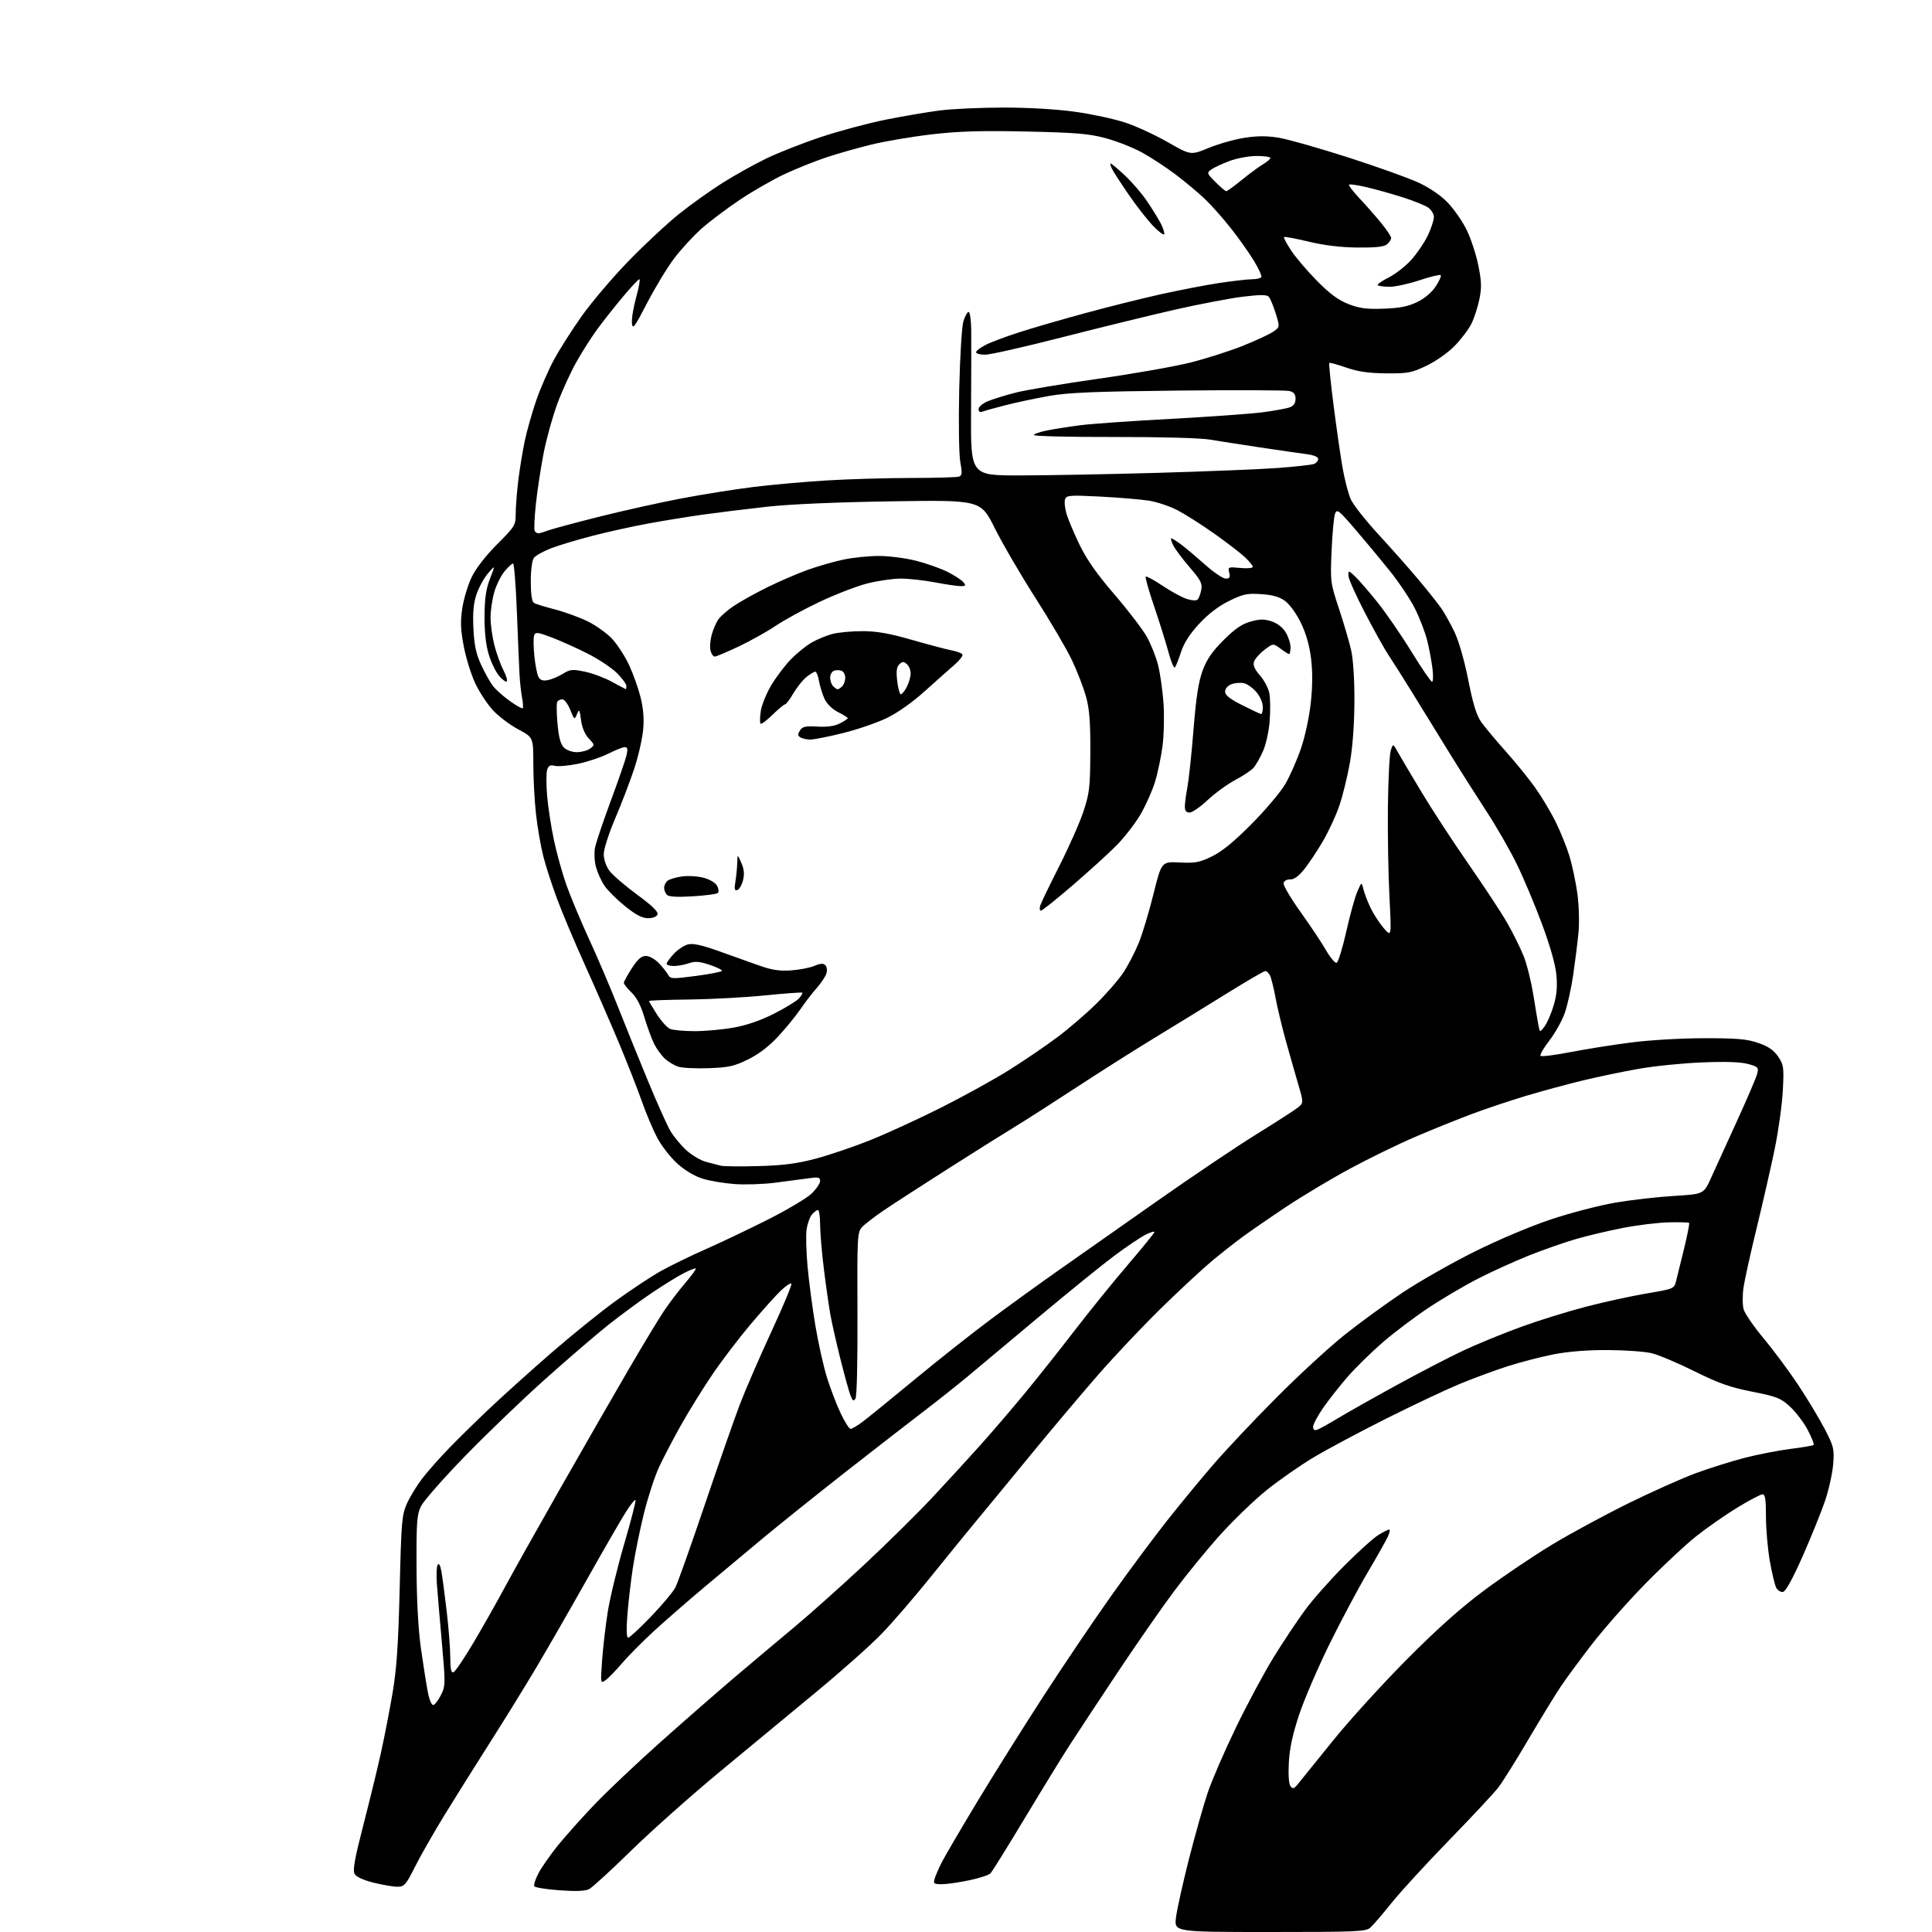 <?xml version="1.0" encoding="UTF-8" standalone="no"?>
<svg 
  version="1.1" 
  xmlns="http://www.w3.org/2000/svg" 
  xmlns:xlink="http://www.w3.org/1999/xlink" 
  xmlns:svg="http://www.w3.org/2000/svg"
  xmlns:rdf="http://www.w3.org/1999/02/22-rdf-syntax-ns#"
  xmlns:cc="http://creativecommons.org/ns#"
  xmlns:dc="http://purl.org/dc/elements/1.1/"
  viewBox="0 0 768 768"
  width="768"
  height="768"
>
<style>svg {background-color: white; }</style>"
<path stroke="none" fill="black" fill-rule="evenodd" d="M504.77,768.00C466.77,768.00 466.77,768.00 467.47,762.25C467.86,759.09 470.18,748.63 472.63,739.00C475.08,729.38 478.45,717.45 480.12,712.50C481.80,707.55 486.87,695.85 491.41,686.50C495.94,677.15 502.70,664.58 506.43,658.56C510.15,652.54 515.70,644.22 518.75,640.06C521.80,635.90 528.85,627.94 534.40,622.37C539.96,616.80 546.08,611.29 548.00,610.13C549.92,608.96 551.83,608.01 552.23,608.00C552.63,608.00 552.41,609.24 551.73,610.75C551.06,612.26 547.45,618.67 543.70,625.00C539.96,631.33 533.13,644.15 528.52,653.50C523.92,662.85 518.49,675.45 516.47,681.50C513.89,689.22 512.66,694.88 512.34,700.50C512.06,705.36 512.31,709.09 512.96,710.00C513.89,711.28 514.33,711.14 516.09,709.00C517.22,707.62 523.39,699.98 529.82,692.01C536.24,684.03 549.38,669.58 559.00,659.89C571.28,647.52 580.53,639.26 590.00,632.20C597.42,626.67 609.58,618.48 617.00,614.00C624.42,609.52 638.15,602.10 647.50,597.50C656.85,592.91 668.84,587.55 674.14,585.60C679.44,583.65 688.10,580.93 693.39,579.55C698.68,578.18 706.93,576.57 711.72,575.97C716.52,575.38 720.67,574.66 720.95,574.38C721.23,574.11 720.18,571.45 718.62,568.47C717.06,565.49 713.91,561.33 711.62,559.22C707.84,555.74 706.44,555.18 696.48,553.21C687.62,551.45 683.18,549.88 673.50,545.06C666.90,541.78 659.25,538.56 656.50,537.91C653.75,537.25 645.88,536.70 639.00,536.67C630.95,536.64 623.31,537.25 617.54,538.38C612.61,539.35 604.40,541.48 599.30,543.11C594.20,544.75 585.64,547.91 580.27,550.13C574.89,552.36 561.95,558.46 551.50,563.69C541.05,568.92 527.99,575.88 522.48,579.15C516.97,582.43 508.42,588.38 503.48,592.37C498.54,596.36 490.27,604.33 485.10,610.07C479.93,615.80 471.67,625.90 466.74,632.50C461.81,639.10 451.64,653.73 444.14,665.00C436.64,676.27 428.06,689.28 425.08,693.90C422.10,698.52 414.09,711.57 407.28,722.90C400.47,734.23 394.36,744.05 393.70,744.71C393.04,745.38 389.21,746.62 385.18,747.46C381.16,748.31 376.29,749.00 374.37,749.00C371.20,749.00 370.93,748.79 371.56,746.75C371.94,745.51 373.16,742.70 374.26,740.50C375.36,738.30 381.60,727.62 388.13,716.78C394.66,705.93 406.67,686.78 414.82,674.21C422.96,661.65 435.21,643.53 442.03,633.94C448.84,624.35 458.69,611.10 463.91,604.50C469.13,597.90 477.47,587.78 482.45,582.02C487.43,576.26 498.70,564.31 507.50,555.47C516.30,546.63 528.45,535.45 534.50,530.63C540.55,525.81 550.90,518.26 557.50,513.86C564.10,509.45 576.93,502.14 586.01,497.62C595.57,492.85 608.44,487.42 616.59,484.71C624.33,482.13 635.82,479.14 642.12,478.07C648.42,476.99 658.90,475.79 665.42,475.40C677.27,474.69 677.27,474.69 680.23,468.10C681.86,464.47 686.50,454.30 690.53,445.50C694.56,436.70 698.16,428.29 698.52,426.81C699.14,424.32 698.88,424.04 694.84,422.94C691.93,422.15 685.89,421.94 676.50,422.33C668.80,422.64 657.48,423.79 651.35,424.88C645.21,425.96 635.31,428.03 629.35,429.46C623.38,430.90 613.25,433.64 606.84,435.55C600.43,437.47 590.53,440.78 584.84,442.92C579.15,445.06 569.10,449.12 562.50,451.95C555.90,454.78 544.36,460.41 536.85,464.45C529.34,468.49 517.83,475.37 511.27,479.74C504.72,484.10 496.86,489.52 493.80,491.78C490.75,494.03 485.38,498.26 481.87,501.17C478.37,504.07 469.48,512.31 462.12,519.48C454.77,526.64 443.26,538.80 436.54,546.50C429.83,554.20 418.07,568.15 410.40,577.50C402.74,586.85 393.10,598.55 388.98,603.51C384.87,608.46 376.25,619.04 369.84,627.01C363.43,634.98 354.66,645.14 350.34,649.58C346.03,654.03 334.62,664.18 325.00,672.14C315.38,680.11 298.05,694.44 286.50,703.99C274.95,713.54 258.98,727.74 251.00,735.55C243.03,743.36 235.47,750.28 234.21,750.93C232.61,751.75 229.04,751.90 222.43,751.42C217.21,751.04 212.70,750.32 212.39,749.82C212.09,749.33 212.82,747.03 214.02,744.71C215.22,742.40 218.67,737.44 221.68,733.70C224.70,729.97 231.29,722.59 236.33,717.31C241.37,712.04 253.15,700.89 262.50,692.55C271.85,684.21 285.35,672.42 292.50,666.35C299.65,660.29 310.23,651.40 316.00,646.60C321.77,641.80 334.00,630.88 343.16,622.35C352.33,613.81 364.73,601.58 370.72,595.17C376.72,588.75 385.44,579.23 390.12,574.00C394.79,568.77 402.69,559.55 407.66,553.50C412.64,547.45 421.49,536.30 427.32,528.72C433.16,521.13 442.56,509.52 448.22,502.91C453.87,496.29 458.66,490.42 458.86,489.86C459.06,489.31 457.48,489.74 455.36,490.82C453.24,491.91 447.66,495.67 442.97,499.17C438.27,502.67 425.02,513.41 413.52,523.02C402.02,532.63 389.26,543.31 385.17,546.74C381.08,550.17 372.58,556.92 366.26,561.74C359.95,566.56 345.95,577.43 335.14,585.90C324.34,594.38 310.10,605.79 303.50,611.27C296.90,616.75 286.34,625.57 280.04,630.87C273.73,636.17 264.83,643.92 260.26,648.09C255.69,652.27 249.87,658.12 247.33,661.09C244.80,664.07 241.81,667.14 240.70,667.92C238.70,669.32 238.68,669.23 239.34,660.06C239.70,654.95 240.72,646.24 241.60,640.69C242.48,635.14 245.43,622.98 248.15,613.68C250.87,604.38 252.88,596.54 252.61,596.27C252.34,596.00 250.59,598.19 248.73,601.14C246.86,604.09 240.02,615.95 233.51,627.50C227.01,639.05 218.09,654.58 213.70,662.00C209.31,669.42 200.98,682.92 195.20,692.00C189.42,701.08 181.15,714.27 176.82,721.31C172.50,728.36 167.16,737.70 164.97,742.06C161.30,749.36 160.73,750.00 157.94,750.00C156.28,750.00 151.99,749.27 148.42,748.37C144.28,747.33 141.57,746.06 140.93,744.86C140.17,743.46 141.04,738.63 144.37,725.74C146.82,716.26 149.98,703.33 151.38,697.00C152.78,690.67 154.89,679.88 156.05,673.00C157.68,663.37 158.33,653.83 158.88,631.50C159.54,604.45 159.74,602.17 161.83,597.55C163.06,594.82 165.83,590.32 167.98,587.55C170.13,584.77 174.95,579.34 178.70,575.48C182.44,571.62 189.79,564.42 195.03,559.48C200.27,554.54 211.07,544.83 219.03,537.90C226.99,530.97 238.46,521.70 244.52,517.30C250.59,512.89 258.69,507.52 262.52,505.36C266.36,503.20 274.45,499.25 280.50,496.59C286.55,493.92 297.69,488.61 305.26,484.80C312.82,480.98 320.58,476.37 322.51,474.56C324.43,472.75 326.00,470.47 326.00,469.50C326.00,467.96 325.38,467.82 321.25,468.41C318.64,468.78 312.68,469.57 308.00,470.16C303.32,470.75 296.12,470.99 292.00,470.68C287.88,470.38 282.18,469.43 279.35,468.56C276.15,467.58 272.33,465.30 269.27,462.55C266.56,460.12 262.96,455.51 261.27,452.31C259.58,449.12 256.80,442.52 255.09,437.65C253.38,432.79 249.28,422.33 245.97,414.42C242.65,406.51 236.64,392.71 232.59,383.76C228.55,374.82 223.57,363.02 221.53,357.54C219.48,352.07 216.98,344.35 215.97,340.39C214.96,336.43 213.65,328.89 213.07,323.64C212.48,318.38 212.00,309.36 212.00,303.60C212.00,293.12 212.00,293.12 206.00,289.92C202.70,288.16 198.16,284.73 195.91,282.29C193.67,279.85 190.50,275.03 188.89,271.57C187.27,268.11 185.22,261.51 184.35,256.89C183.07,250.20 182.96,247.12 183.79,241.68C184.36,237.93 186.07,232.34 187.58,229.25C189.23,225.88 193.23,220.73 197.66,216.31C204.72,209.24 205.00,208.79 205.00,204.21C205.00,201.59 205.46,195.63 206.03,190.97C206.59,186.31 207.78,179.12 208.66,175.00C209.55,170.88 211.60,163.68 213.22,159.00C214.84,154.32 217.99,147.12 220.21,143.00C222.43,138.88 227.44,131.01 231.34,125.52C235.24,120.03 243.61,110.19 249.94,103.67C256.28,97.15 265.35,88.71 270.11,84.91C274.86,81.12 282.61,75.60 287.31,72.65C292.02,69.69 299.70,65.40 304.38,63.12C309.06,60.83 318.88,56.96 326.20,54.52C333.51,52.08 345.12,48.96 352.00,47.59C358.88,46.21 368.55,44.56 373.50,43.92C378.45,43.29 389.93,42.76 399.00,42.76C409.09,42.76 420.16,43.42 427.49,44.45C434.08,45.38 442.99,47.30 447.29,48.72C451.58,50.13 459.20,53.65 464.22,56.52C473.34,61.74 473.34,61.74 480.42,58.82C484.32,57.22 490.72,55.40 494.65,54.79C499.85,53.98 503.60,53.97 508.38,54.76C511.99,55.36 524.30,58.85 535.72,62.52C547.15,66.19 559.74,70.69 563.70,72.51C568.20,74.58 572.60,77.57 575.42,80.47C577.90,83.02 581.30,87.90 582.98,91.31C584.66,94.71 586.75,101.04 587.63,105.36C588.93,111.73 589.02,114.27 588.11,118.81C587.49,121.88 586.08,126.26 584.98,128.55C583.87,130.84 580.83,134.87 578.23,137.52C575.54,140.25 570.69,143.66 567.00,145.41C561.08,148.22 559.65,148.49 551.00,148.41C543.98,148.34 539.84,147.74 535.13,146.11C531.63,144.89 528.60,144.07 528.40,144.27C528.19,144.47 528.94,151.81 530.05,160.57C531.16,169.33 532.76,180.55 533.61,185.50C534.45,190.45 535.96,196.30 536.96,198.50C537.96,200.70 542.94,207.00 548.01,212.50C553.08,218.00 560.25,226.10 563.94,230.50C567.62,234.90 571.68,240.00 572.94,241.83C574.21,243.66 576.55,247.84 578.13,251.11C579.86,254.68 582.07,262.36 583.65,270.28C585.60,280.07 586.96,284.45 588.89,287.14C590.33,289.15 594.66,294.32 598.52,298.64C602.38,302.96 607.63,309.43 610.18,313.00C612.73,316.57 616.38,322.65 618.30,326.50C620.22,330.35 622.71,336.50 623.84,340.16C624.96,343.83 626.39,350.57 627.02,355.14C627.65,359.73 627.86,366.60 627.50,370.48C627.13,374.34 626.19,381.91 625.41,387.30C624.63,392.69 623.10,399.60 622.03,402.66C620.95,405.72 618.19,410.66 615.90,413.63C613.60,416.61 612.02,419.35 612.39,419.72C612.76,420.10 618.11,419.42 624.28,418.23C630.45,417.03 641.35,415.30 648.50,414.39C655.84,413.44 668.47,412.71 677.50,412.71C690.65,412.70 694.47,413.04 698.98,414.60C702.97,415.99 705.10,417.45 706.83,420.00C709.05,423.27 709.18,424.17 708.70,433.50C708.41,439.00 706.98,449.35 705.52,456.50C704.05,463.65 700.82,477.82 698.34,488.00C695.85,498.18 693.48,508.96 693.05,511.96C692.63,514.96 692.66,518.79 693.12,520.46C693.58,522.13 697.15,527.33 701.05,532.00C704.95,536.67 711.14,545.00 714.79,550.50C718.44,556.00 723.18,563.88 725.33,568.00C728.96,575.01 729.19,575.93 728.72,582.00C728.44,585.58 727.00,592.10 725.52,596.50C724.03,600.90 720.04,610.80 716.64,618.49C712.69,627.44 709.86,632.60 708.80,632.80C707.88,632.98 706.67,632.24 706.09,631.17C705.52,630.10 704.36,625.29 703.52,620.48C702.69,615.67 702.00,607.75 702.00,602.87C702.00,596.08 701.68,594.00 700.65,594.00C699.90,594.00 695.42,596.36 690.68,599.25C685.94,602.14 678.55,607.28 674.26,610.69C669.97,614.09 660.83,622.64 653.93,629.69C647.04,636.73 637.58,647.45 632.90,653.50C628.22,659.55 622.59,667.20 620.38,670.50C618.17,673.80 612.39,683.25 607.53,691.50C602.68,699.75 597.33,708.30 595.65,710.50C593.96,712.70 585.14,722.16 576.04,731.51C566.95,740.87 556.62,752.12 553.11,756.51C549.59,760.91 545.83,765.29 544.75,766.25C542.95,767.85 539.55,768.00 504.77,768.00zM172.33,677.75C172.97,677.55 174.33,675.72 175.34,673.69C177.09,670.15 177.10,669.20 175.63,652.74C174.78,643.26 173.89,632.75 173.65,629.39C173.41,626.02 173.56,622.72 173.98,622.04C174.45,621.27 175.00,622.16 175.42,624.42C175.79,626.41 176.75,633.55 177.54,640.27C178.33,647.00 178.99,655.35 178.99,658.83C179.00,663.45 179.34,665.05 180.25,664.75C180.94,664.53 184.54,659.20 188.26,652.92C191.98,646.64 197.56,636.77 200.66,631.00C203.76,625.23 213.73,607.45 222.81,591.50C231.89,575.55 244.04,554.40 249.81,544.50C255.58,534.60 262.00,524.00 264.06,520.94C266.13,517.88 269.88,512.96 272.40,510.01C274.92,507.06 276.80,504.47 276.59,504.25C276.37,504.04 274.24,504.86 271.85,506.08C269.46,507.29 263.68,510.87 259.00,514.02C254.32,517.17 246.45,522.98 241.50,526.92C236.55,530.87 225.21,540.63 216.30,548.61C207.38,556.60 193.16,570.27 184.70,578.99C176.23,587.71 168.45,596.57 167.40,598.67C165.71,602.08 165.51,604.76 165.58,623.00C165.64,636.45 166.25,647.63 167.36,655.50C168.29,662.10 169.53,669.89 170.11,672.81C170.75,676.02 171.62,677.97 172.33,677.75zM249.71,651.00C250.27,651.00 254.35,647.22 258.78,642.61C263.21,637.99 267.57,632.80 268.46,631.07C269.36,629.34 274.61,614.55 280.14,598.21C285.67,581.87 292.00,563.77 294.21,558.00C296.43,552.23 302.05,539.26 306.72,529.18C311.38,519.11 314.92,510.59 314.59,510.25C314.25,509.91 312.35,511.18 310.36,513.07C308.38,514.96 302.96,521.00 298.32,526.50C293.67,532.00 286.82,541.00 283.10,546.50C279.37,552.00 273.80,561.00 270.71,566.50C267.63,572.00 263.70,579.50 261.99,583.18C260.28,586.85 257.56,595.17 255.95,601.68C254.34,608.18 252.35,618.00 251.53,623.50C250.71,629.00 249.74,637.44 249.37,642.25C248.94,647.91 249.06,651.00 249.71,651.00zM523.75,568.28C524.71,567.92 528.20,565.99 531.50,563.98C534.80,561.97 545.15,556.12 554.50,550.99C563.85,545.85 576.09,539.50 581.69,536.87C587.30,534.24 597.65,530.00 604.69,527.44C611.74,524.88 623.39,521.26 630.59,519.40C637.79,517.53 648.58,515.18 654.58,514.17C665.19,512.38 665.49,512.26 666.22,509.42C666.63,507.81 668.07,502.00 669.41,496.51C670.75,491.01 671.67,486.34 671.45,486.12C671.24,485.90 667.60,485.81 663.36,485.90C659.13,486.00 651.00,486.98 645.30,488.09C639.59,489.19 631.17,491.18 626.58,492.51C621.98,493.84 613.56,496.78 607.86,499.05C602.16,501.32 593.00,505.48 587.50,508.30C582.00,511.12 573.00,516.43 567.50,520.11C562.00,523.79 553.90,529.92 549.50,533.74C545.10,537.56 538.98,543.57 535.89,547.09C532.80,550.62 528.42,556.16 526.14,559.42C523.86,562.67 522.00,566.14 522.00,567.13C522.00,568.43 522.49,568.75 523.75,568.28zM338.12,568.00C338.68,568.00 340.79,566.76 342.81,565.25C344.84,563.74 354.14,556.18 363.50,548.44C372.85,540.71 386.57,529.87 394.00,524.34C401.43,518.81 413.57,510.03 421.00,504.82C428.43,499.61 445.96,487.30 459.96,477.45C473.97,467.61 491.74,455.65 499.46,450.88C507.18,446.10 514.57,441.35 515.87,440.31C518.23,438.42 518.23,438.42 516.05,430.96C514.84,426.86 512.61,419.00 511.08,413.50C509.56,408.00 507.73,400.35 507.02,396.50C506.31,392.65 505.33,388.71 504.83,387.75C504.34,386.79 503.50,386.00 502.98,386.00C502.46,386.00 495.62,389.99 487.77,394.86C479.92,399.74 466.98,407.69 459.00,412.54C451.02,417.39 436.85,426.37 427.50,432.50C418.15,438.62 407.12,445.68 403.00,448.18C398.88,450.68 387.18,458.03 377.00,464.51C366.82,470.99 355.35,478.42 351.50,481.02C347.65,483.62 343.65,486.70 342.60,487.87C340.81,489.87 340.71,491.85 340.85,522.24C340.94,541.13 340.62,555.11 340.06,555.97C339.30,557.14 338.91,556.88 338.05,554.64C337.47,553.10 335.67,546.59 334.06,540.17C332.45,533.75 330.66,525.80 330.07,522.50C329.49,519.20 328.33,511.10 327.51,504.50C326.69,497.90 326.01,489.91 326.01,486.75C326.00,483.59 325.62,481.00 325.15,481.00C324.69,481.00 323.63,481.79 322.79,482.75C321.95,483.71 320.99,486.35 320.64,488.60C320.30,490.86 320.48,497.61 321.03,503.60C321.58,509.60 322.98,520.12 324.13,527.00C325.28,533.88 327.35,543.10 328.71,547.50C330.08,551.90 332.52,558.31 334.15,561.75C335.77,565.19 337.56,568.00 338.12,568.00zM301.50,463.54C311.41,463.26 316.81,462.56 324.21,460.60C329.55,459.18 339.23,455.91 345.71,453.32C352.20,450.73 364.93,444.89 374.00,440.34C383.07,435.78 395.37,428.99 401.31,425.25C407.26,421.50 415.81,415.68 420.31,412.31C424.82,408.94 431.79,402.94 435.81,398.98C439.83,395.02 444.66,389.47 446.53,386.64C448.41,383.81 451.14,378.57 452.60,375.00C454.07,371.43 456.72,362.65 458.50,355.50C461.73,342.50 461.73,342.50 468.89,342.85C475.11,343.16 476.81,342.84 481.78,340.43C485.75,338.50 490.55,334.58 497.50,327.57C503.00,322.03 509.01,314.92 510.87,311.76C512.72,308.60 515.52,302.28 517.10,297.70C518.75,292.91 520.43,285.16 521.05,279.44C521.78,272.70 521.81,266.97 521.15,261.64C520.49,256.39 519.13,251.67 517.04,247.43C515.25,243.79 512.56,240.11 510.75,238.82C508.50,237.22 505.75,236.45 501.26,236.17C495.72,235.81 494.13,236.16 488.55,238.90C484.38,240.95 480.29,244.08 476.69,247.97C472.93,252.02 470.65,255.59 469.47,259.20C468.53,262.12 467.43,264.86 467.04,265.29C466.64,265.73 465.50,263.03 464.50,259.29C463.50,255.56 460.94,247.38 458.81,241.12C456.68,234.86 455.16,229.50 455.45,229.22C455.73,228.94 458.71,230.55 462.06,232.80C465.42,235.05 469.74,237.42 471.67,238.06C473.72,238.73 475.55,238.85 476.07,238.33C476.56,237.84 477.21,236.10 477.52,234.47C477.99,231.95 477.30,230.60 473.00,225.62C470.20,222.39 467.25,218.45 466.43,216.87C465.62,215.29 465.26,214.00 465.63,214.00C466.00,214.00 467.88,215.19 469.79,216.65C471.70,218.11 475.96,221.71 479.26,224.65C482.56,227.59 486.14,230.00 487.23,230.00C488.82,230.00 489.10,229.52 488.63,227.65C488.06,225.37 488.20,225.31 493.02,225.78C495.77,226.04 498.00,225.84 498.00,225.32C498.00,224.81 496.54,223.03 494.75,221.37C492.96,219.71 487.45,215.49 482.50,211.99C477.55,208.49 471.02,204.36 468.00,202.79C464.98,201.23 459.92,199.54 456.77,199.03C453.62,198.53 444.97,197.80 437.55,197.41C425.32,196.78 423.99,196.87 423.39,198.43C423.03,199.38 423.29,202.03 423.98,204.33C424.66,206.62 427.03,212.20 429.23,216.73C432.03,222.49 436.17,228.38 443.02,236.32C448.40,242.57 454.18,250.12 455.86,253.10C457.54,256.08 459.58,261.21 460.39,264.51C461.20,267.80 462.15,274.55 462.51,279.50C462.86,284.45 462.69,292.10 462.13,296.50C461.56,300.90 460.19,307.43 459.08,311.00C457.96,314.57 455.35,320.38 453.28,323.90C451.20,327.42 447.02,332.82 444.00,335.90C440.97,338.98 433.14,346.11 426.60,351.75C420.05,357.39 414.28,362.00 413.78,362.00C413.28,362.00 413.16,361.08 413.52,359.95C413.88,358.82 417.30,351.73 421.12,344.20C424.94,336.66 429.26,326.90 430.71,322.50C433.08,315.30 433.36,312.95 433.42,299.00C433.48,287.10 433.09,281.99 431.73,277.00C430.75,273.43 428.22,266.85 426.09,262.38C423.96,257.92 417.45,246.82 411.62,237.72C405.80,228.62 398.51,216.12 395.44,209.96C389.84,198.75 389.84,198.75 354.67,199.28C332.76,199.62 314.03,200.42 305.00,201.42C297.02,202.30 285.55,203.72 279.50,204.56C273.45,205.41 263.55,207.02 257.50,208.14C251.45,209.25 241.54,211.44 235.48,213.01C229.43,214.57 222.00,216.80 218.98,217.98C215.97,219.15 212.94,220.85 212.25,221.75C211.50,222.73 211.00,226.47 211.00,231.13C211.00,236.25 211.43,239.15 212.25,239.67C212.94,240.10 216.65,241.26 220.50,242.23C224.35,243.21 230.26,245.36 233.64,247.01C237.02,248.67 241.46,251.87 243.50,254.14C245.55,256.40 248.51,261.01 250.08,264.38C251.65,267.74 253.68,273.43 254.59,277.00C255.73,281.46 256.07,285.54 255.67,290.00C255.35,293.57 253.77,300.55 252.14,305.50C250.51,310.45 247.12,319.33 244.59,325.24C242.02,331.27 240.00,337.54 240.00,339.53C240.00,341.64 240.91,344.32 242.25,346.14C243.49,347.82 248.42,352.08 253.22,355.60C259.27,360.05 261.76,362.46 261.36,363.50C261.02,364.40 259.51,365.00 257.59,365.00C255.28,365.00 252.77,363.69 248.47,360.22C245.21,357.60 241.52,353.93 240.27,352.07C239.02,350.22 237.51,346.89 236.92,344.69C236.32,342.49 236.14,339.07 236.50,337.09C236.87,335.12 239.68,326.75 242.74,318.50C245.80,310.25 248.64,302.04 249.05,300.25C249.62,297.75 249.46,297.00 248.36,297.00C247.58,297.00 244.64,298.16 241.84,299.58C239.04,301.00 233.65,302.81 229.86,303.60C226.07,304.39 221.90,304.76 220.58,304.43C218.71,303.96 218.04,304.31 217.50,306.01C217.12,307.20 217.12,311.85 217.49,316.34C217.87,320.83 219.08,328.75 220.19,333.94C221.29,339.14 223.52,347.15 225.14,351.75C226.77,356.35 230.82,366.05 234.16,373.30C237.50,380.56 242.63,392.57 245.56,400.00C248.49,407.43 253.86,420.70 257.50,429.50C261.13,438.30 265.18,447.34 266.50,449.58C267.81,451.83 270.69,455.29 272.89,457.28C275.09,459.27 278.60,461.33 280.69,461.87C282.79,462.41 285.40,463.09 286.50,463.38C287.60,463.67 294.35,463.74 301.50,463.54zM281.75,424.62C276.66,424.80 271.20,424.54 269.62,424.03C268.03,423.52 265.63,422.07 264.27,420.80C262.92,419.54 261.01,416.93 260.05,415.00C259.08,413.07 257.34,408.34 256.18,404.47C254.77,399.75 253.09,396.50 251.04,394.54C249.37,392.94 248.00,391.21 248.00,390.70C248.00,390.19 249.43,387.58 251.17,384.89C253.52,381.27 254.96,380.00 256.75,380.00C258.08,380.00 260.35,381.25 261.83,382.79C263.30,384.32 264.97,386.41 265.54,387.42C266.52,389.17 267.12,389.20 276.79,387.93C282.40,387.19 287.00,386.27 287.00,385.88C287.00,385.48 284.74,384.41 281.97,383.49C278.01,382.17 276.29,382.05 273.83,382.91C272.11,383.51 269.42,384.00 267.85,384.00C266.28,384.00 265.00,383.60 265.00,383.11C265.00,382.61 266.28,380.84 267.85,379.16C269.41,377.49 271.95,375.80 273.48,375.42C275.45,374.92 278.92,375.66 285.38,377.96C290.40,379.75 297.61,382.32 301.41,383.68C306.75,385.59 309.71,386.06 314.41,385.75C317.76,385.52 321.96,384.71 323.74,383.95C326.11,382.94 327.27,382.87 328.09,383.69C328.71,384.31 328.89,385.76 328.50,387.01C328.11,388.23 326.34,390.86 324.57,392.86C322.79,394.86 319.90,398.63 318.14,401.23C316.37,403.83 312.43,408.66 309.37,411.96C305.70,415.93 301.64,419.04 297.40,421.12C291.88,423.84 289.70,424.33 281.75,424.62zM276.00,409.90C280.12,409.92 287.10,409.29 291.50,408.51C296.78,407.58 302.28,405.69 307.67,402.96C312.17,400.69 316.63,397.96 317.58,396.91C318.54,395.85 319.14,394.82 318.91,394.61C318.68,394.41 311.98,394.89 304.00,395.70C296.02,396.50 282.41,397.23 273.75,397.33C265.09,397.42 258.01,397.69 258.00,397.91C258.00,398.14 259.42,400.54 261.16,403.26C262.90,405.97 265.27,408.57 266.41,409.03C267.56,409.49 271.88,409.89 276.00,409.90zM613.98,408.03C614.98,406.70 616.59,403.02 617.55,399.84C618.83,395.62 619.13,392.33 618.69,387.56C618.30,383.41 616.23,376.08 612.95,367.28C610.13,359.70 605.63,349.00 602.95,343.50C600.27,338.00 594.84,328.55 590.88,322.50C586.92,316.45 580.21,305.88 575.98,299.00C571.74,292.12 565.23,281.55 561.50,275.50C557.77,269.45 553.50,262.70 552.01,260.50C550.52,258.30 546.31,250.75 542.65,243.72C538.99,236.69 536.00,229.97 536.00,228.79C536.00,226.68 536.03,226.68 538.61,229.08C540.04,230.41 544.01,234.99 547.43,239.25C550.86,243.51 556.98,252.39 561.04,259.00C565.10,265.60 568.79,271.00 569.25,271.00C569.70,271.00 569.78,268.64 569.43,265.75C569.08,262.86 568.14,257.84 567.33,254.59C566.52,251.33 564.32,245.61 562.43,241.86C560.54,238.12 556.01,231.33 552.34,226.78C548.68,222.22 542.50,214.80 538.61,210.27C532.07,202.68 531.46,202.22 530.69,204.27C530.23,205.50 529.62,212.12 529.32,219.00C528.80,231.26 528.86,231.70 532.28,242.01C534.19,247.78 536.37,255.21 537.11,258.51C537.93,262.15 538.44,270.18 538.40,279.00C538.35,288.10 537.68,297.16 536.58,303.32C535.62,308.72 533.74,316.36 532.40,320.29C531.07,324.21 528.11,330.59 525.84,334.46C523.57,338.33 520.23,343.34 518.42,345.59C516.22,348.33 514.38,349.64 512.85,349.59C511.52,349.54 510.43,350.16 510.24,351.07C510.07,351.94 513.11,357.11 517.02,362.57C520.92,368.03 525.48,374.88 527.16,377.80C528.83,380.71 530.71,382.93 531.33,382.72C531.96,382.51 533.68,376.92 535.17,370.28C536.66,363.65 538.64,356.48 539.58,354.36C541.27,350.50 541.27,350.50 541.98,353.50C542.38,355.15 543.68,358.52 544.87,361.00C546.07,363.48 548.42,367.07 550.10,369.00C553.15,372.50 553.15,372.50 552.33,356.50C551.87,347.70 551.60,331.73 551.71,321.00C551.83,310.27 552.33,300.15 552.82,298.50C553.72,295.50 553.72,295.50 555.61,298.88C556.65,300.75 560.91,307.95 565.08,314.88C569.24,321.82 577.66,334.70 583.78,343.50C589.90,352.30 596.78,362.77 599.08,366.77C601.37,370.77 604.31,376.68 605.61,379.90C606.92,383.12 608.69,390.20 609.55,395.63C610.41,401.06 611.35,406.61 611.63,407.98C612.15,410.45 612.15,410.45 613.98,408.03zM275.38,356.30C269.25,356.67 265.88,356.48 265.13,355.73C264.51,355.11 264.00,353.85 264.00,352.92C264.00,352.00 264.61,350.74 265.35,350.12C266.09,349.51 268.69,348.73 271.11,348.40C273.54,348.07 277.42,348.31 279.74,348.93C282.16,349.58 284.44,350.95 285.08,352.14C285.69,353.28 285.81,354.56 285.34,354.98C284.88,355.40 280.39,356.00 275.38,356.30zM293.10,353.81C291.99,354.17 291.83,353.46 292.34,350.38C292.69,348.25 293.02,344.93 293.07,343.00C293.16,339.50 293.16,339.50 294.69,343.00C295.79,345.52 295.98,347.46 295.36,349.92C294.89,351.81 293.87,353.56 293.10,353.81zM472.89,323.00C471.57,323.00 471.00,322.29 471.00,320.64C471.00,319.34 471.45,315.88 472.01,312.96C472.56,310.03 473.66,299.72 474.44,290.03C475.50,276.96 476.44,270.88 478.10,266.46C479.74,262.06 481.92,258.91 486.41,254.44C490.93,249.93 493.70,248.04 497.16,247.08C500.86,246.06 502.59,246.04 505.49,247.00C507.74,247.74 509.90,249.42 511.07,251.35C512.13,253.08 512.99,255.74 513.00,257.25C513.00,258.76 512.76,260.00 512.46,260.00C512.16,260.00 510.61,259.03 509.01,257.85C506.09,255.69 506.09,255.69 502.61,258.35C500.70,259.80 498.85,261.91 498.49,263.03C498.03,264.47 498.73,266.07 500.87,268.51C502.54,270.41 504.21,273.60 504.59,275.60C504.96,277.61 505.02,282.53 504.72,286.54C504.41,290.67 503.25,295.92 502.05,298.63C500.88,301.27 499.18,304.25 498.26,305.26C497.35,306.27 494.06,308.45 490.95,310.11C487.84,311.77 482.93,315.34 480.03,318.06C477.14,320.78 473.92,323.00 472.89,323.00zM229.31,299.00C231.13,299.00 233.49,298.36 234.56,297.58C236.46,296.19 236.45,296.11 234.04,293.54C232.48,291.88 231.36,289.22 230.96,286.21C230.40,281.92 230.25,281.71 229.34,283.90C228.37,286.24 228.30,286.20 226.68,282.15C225.76,279.87 224.36,278.00 223.57,278.00C222.77,278.00 221.85,278.44 221.52,278.98C221.18,279.51 221.23,283.41 221.61,287.63C222.10,293.08 222.84,295.84 224.15,297.15C225.20,298.20 227.42,299.00 229.31,299.00zM322.10,293.98C320.67,293.98 318.90,293.59 318.16,293.12C317.10,292.45 317.07,291.86 317.99,290.38C318.97,288.82 320.14,288.56 324.97,288.83C328.91,289.06 331.78,288.65 333.89,287.56C335.60,286.67 337.00,285.74 337.00,285.49C337.00,285.24 335.26,284.15 333.14,283.07C330.80,281.88 328.68,279.80 327.76,277.80C326.92,275.98 325.94,272.81 325.57,270.75C325.21,268.69 324.54,267.00 324.09,267.00C323.64,267.00 322.08,267.93 320.63,269.07C319.18,270.21 316.83,273.14 315.40,275.57C313.98,278.01 312.47,280.00 312.06,280.00C311.65,280.00 309.43,281.85 307.11,284.12C304.80,286.39 302.65,287.98 302.33,287.67C302.02,287.35 302.06,285.10 302.42,282.67C302.79,280.23 304.67,275.60 306.60,272.37C308.54,269.14 312.01,264.55 314.31,262.17C316.61,259.79 320.30,256.79 322.50,255.50C324.70,254.22 328.45,252.65 330.83,252.02C333.22,251.39 338.63,250.89 342.85,250.89C348.59,250.91 353.57,251.78 362.54,254.37C369.15,256.27 376.24,258.14 378.29,258.53C380.34,258.91 382.27,259.64 382.58,260.13C382.89,260.63 381.46,262.50 379.41,264.27C377.36,266.05 372.04,270.78 367.59,274.78C362.68,279.21 356.75,283.39 352.50,285.44C348.65,287.30 340.82,289.99 335.10,291.41C329.38,292.84 323.53,293.99 322.10,293.98zM501.25,283.84C501.66,283.93 502.00,282.68 502.00,281.08C502.00,279.42 500.92,276.87 499.50,275.19C498.13,273.55 495.91,271.94 494.57,271.61C493.23,271.27 490.98,271.44 489.57,271.97C488.01,272.57 487.00,273.73 487.00,274.92C487.00,276.35 488.85,277.82 493.75,280.29C497.46,282.15 500.84,283.75 501.25,283.84zM207.79,281.54C208.04,281.30 207.92,279.38 207.52,277.30C207.12,275.21 206.67,271.02 206.51,268.00C206.35,264.98 205.88,253.84 205.47,243.25C205.06,232.66 204.37,224.00 203.95,224.00C203.52,224.00 202.02,225.37 200.61,227.05C199.20,228.72 197.36,232.41 196.52,235.23C195.69,238.05 195.00,242.66 195.00,245.47C195.00,248.28 195.69,253.26 196.54,256.54C197.39,259.82 198.99,264.24 200.09,266.37C201.19,268.50 201.81,270.52 201.46,270.87C201.11,271.22 199.75,270.25 198.43,268.71C197.11,267.18 195.25,263.36 194.30,260.21C193.14,256.42 192.58,251.31 192.61,245.00C192.66,237.82 193.19,234.16 194.79,230.00C196.91,224.50 196.91,224.50 193.97,227.94C192.36,229.84 190.30,233.60 189.40,236.30C188.22,239.87 187.88,243.60 188.19,249.86C188.51,256.48 189.23,259.86 191.27,264.30C192.74,267.49 194.88,271.31 196.04,272.78C197.20,274.25 200.21,276.93 202.74,278.72C205.27,280.52 207.54,281.79 207.79,281.54zM358.11,276.00C358.57,276.00 359.64,274.67 360.47,273.05C361.31,271.43 362.00,269.01 362.00,267.67C362.00,266.34 361.30,264.67 360.45,263.96C359.18,262.90 358.64,262.93 357.47,264.10C356.41,265.16 356.20,266.90 356.66,270.77C357.00,273.64 357.65,276.00 358.11,276.00zM248.75,273.95C248.89,273.98 249.00,273.40 249.00,272.67C249.00,271.93 247.31,269.64 245.25,267.56C243.19,265.49 237.90,261.98 233.50,259.76C229.10,257.54 222.67,254.66 219.22,253.36C213.70,251.28 212.87,251.18 212.34,252.56C212.01,253.42 212.04,257.09 212.41,260.71C212.78,264.33 213.52,268.10 214.04,269.08C214.73,270.36 215.78,270.73 217.73,270.37C219.23,270.10 221.93,268.97 223.72,267.86C226.65,266.06 227.53,265.97 232.48,267.00C235.50,267.62 240.35,269.43 243.24,271.02C246.13,272.60 248.61,273.92 248.75,273.95zM333.00,274.00C333.33,274.00 334.14,273.46 334.80,272.80C335.46,272.14 336.00,270.61 336.00,269.41C336.00,268.20 335.32,266.95 334.50,266.64C333.68,266.32 332.32,266.32 331.50,266.64C330.68,266.95 330.00,268.20 330.00,269.41C330.00,270.61 330.54,272.14 331.20,272.80C331.86,273.46 332.67,274.00 333.00,274.00zM284.12,261.00C283.52,261.00 282.77,259.94 282.44,258.63C282.12,257.33 282.32,254.52 282.90,252.38C283.48,250.25 284.66,247.50 285.52,246.27C286.38,245.04 289.07,242.67 291.49,241.01C293.91,239.34 299.85,236.02 304.69,233.61C309.54,231.21 316.87,228.04 320.98,226.56C325.10,225.08 331.54,223.23 335.30,222.44C339.06,221.65 345.40,221.00 349.41,221.00C353.41,221.00 360.08,221.87 364.24,222.93C368.40,224.00 374.02,225.99 376.72,227.36C379.42,228.72 382.21,230.55 382.94,231.42C384.07,232.78 383.92,233.00 381.87,233.00C380.57,233.00 375.97,232.32 371.66,231.50C367.35,230.67 361.24,230.00 358.07,230.00C354.91,230.00 348.88,230.88 344.68,231.95C340.48,233.03 331.93,236.34 325.68,239.31C319.43,242.28 311.61,246.55 308.30,248.80C304.98,251.05 298.43,254.71 293.74,256.94C289.04,259.17 284.71,261.00 284.12,261.00zM213.99,212.00C214.48,212.00 216.14,211.52 217.68,210.93C219.23,210.34 228.38,207.87 238.00,205.45C247.62,203.03 262.48,199.73 271.00,198.11C279.52,196.50 292.35,194.46 299.50,193.58C306.65,192.70 319.70,191.53 328.50,190.99C337.30,190.45 352.45,190.01 362.17,190.00C371.89,190.00 380.48,189.75 381.27,189.45C382.44,189.00 382.53,187.93 381.74,183.70C381.20,180.75 381.01,168.34 381.30,155.00C381.59,142.02 382.33,129.82 382.96,127.75C383.58,125.69 384.52,124.00 385.05,124.00C385.57,124.00 386.03,127.26 386.08,131.25C386.12,135.24 386.09,149.86 386.01,163.75C385.86,189.00 385.86,189.00 405.18,188.99C415.81,188.98 440.48,188.52 460.00,187.97C479.52,187.41 501.16,186.53 508.07,186.02C514.98,185.50 521.40,184.79 522.32,184.43C523.24,184.08 524.00,183.19 524.00,182.45C524.00,181.62 522.23,180.89 519.25,180.51C516.64,180.17 508.43,178.98 501.00,177.87C493.57,176.75 484.57,175.35 481.00,174.75C477.18,174.11 461.40,173.68 442.75,173.71C425.29,173.74 411.00,173.40 411.00,172.95C411.00,172.51 413.36,171.67 416.25,171.10C419.14,170.53 425.10,169.60 429.50,169.03C433.90,168.46 450.10,167.33 465.50,166.50C480.90,165.67 497.32,164.49 502.00,163.88C506.68,163.26 511.51,162.37 512.75,161.90C514.26,161.33 515.00,160.22 515.00,158.54C515.00,156.72 514.33,155.87 512.56,155.43C511.22,155.09 491.31,155.02 468.31,155.26C435.00,155.62 424.57,156.05 417.00,157.40C411.77,158.33 404.05,159.97 399.83,161.04C395.61,162.12 391.45,163.28 390.58,163.61C389.55,164.00 389.00,163.66 389.00,162.62C389.00,161.73 390.62,160.35 392.68,159.49C394.71,158.64 399.77,157.09 403.93,156.03C408.09,154.98 422.84,152.51 436.69,150.55C450.55,148.58 467.01,145.68 473.29,144.10C479.56,142.51 488.92,139.52 494.09,137.45C499.27,135.37 504.69,132.85 506.14,131.85C508.79,130.01 508.79,130.01 507.08,124.49C506.14,121.46 504.88,118.48 504.29,117.89C503.51,117.11 500.57,117.13 493.85,117.97C488.71,118.61 476.62,120.93 467.00,123.11C457.38,125.30 437.28,130.22 422.35,134.04C407.42,137.87 393.58,141.00 391.60,141.00C389.62,141.00 388.00,140.56 388.00,140.02C388.00,139.48 389.71,138.17 391.79,137.11C393.87,136.04 399.84,133.80 405.04,132.13C410.24,130.45 421.93,127.05 431.00,124.58C440.07,122.10 453.67,118.70 461.21,117.02C468.75,115.34 479.33,113.30 484.71,112.49C490.10,111.68 495.94,111.01 497.69,111.01C499.45,111.00 501.12,110.62 501.40,110.16C501.69,109.69 500.29,106.66 498.29,103.41C496.30,100.16 492.17,94.35 489.11,90.50C486.06,86.65 481.52,81.55 479.03,79.16C476.54,76.77 471.35,72.43 467.50,69.50C463.65,66.58 457.54,62.57 453.92,60.60C450.31,58.62 443.78,56.06 439.42,54.90C432.82,53.14 427.60,52.71 408.00,52.28C390.00,51.89 381.21,52.15 370.46,53.40C362.74,54.29 351.94,56.12 346.46,57.45C340.98,58.79 332.90,61.08 328.50,62.55C324.10,64.01 316.70,66.98 312.06,69.13C307.41,71.29 299.31,75.93 294.06,79.44C288.80,82.96 281.88,88.19 278.67,91.07C275.46,93.95 270.63,99.21 267.95,102.77C265.26,106.32 260.46,114.24 257.28,120.36C252.15,130.25 251.47,131.15 251.20,128.42C251.03,126.73 251.79,122.11 252.89,118.17C253.98,114.23 254.55,111.00 254.16,111.00C253.76,111.00 250.72,114.26 247.39,118.25C244.06,122.24 239.54,127.97 237.33,131.00C235.12,134.03 231.45,139.78 229.18,143.80C226.91,147.81 223.51,155.23 221.62,160.30C219.73,165.36 217.27,174.22 216.13,180.00C215.00,185.78 213.60,194.92 213.02,200.32C212.45,205.73 212.23,210.57 212.55,211.07C212.86,211.58 213.51,212.00 213.99,212.00zM550.01,122.71C556.43,122.48 559.71,121.83 563.33,120.08C566.31,118.64 569.11,116.28 570.71,113.86C572.13,111.71 573.03,109.70 572.71,109.38C572.39,109.06 568.61,109.96 564.31,111.40C560.01,112.83 554.66,114.00 552.41,114.00C550.17,114.00 548.05,113.72 547.71,113.38C547.37,113.04 549.32,111.65 552.03,110.30C554.75,108.94 558.84,105.73 561.12,103.17C563.40,100.60 566.33,96.25 567.63,93.50C568.92,90.75 569.98,87.51 569.99,86.31C570.00,85.10 568.99,83.40 567.75,82.53C566.51,81.66 561.90,79.80 557.50,78.40C553.10,77.01 546.63,75.20 543.13,74.38C539.63,73.57 536.54,73.13 536.27,73.40C535.99,73.67 537.80,76.06 540.29,78.70C542.78,81.34 546.65,85.74 548.90,88.48C551.16,91.22 553.00,93.98 553.00,94.61C553.00,95.24 552.26,96.37 551.35,97.13C550.16,98.11 546.81,98.47 539.60,98.40C532.88,98.33 526.38,97.54 520.18,96.05C515.06,94.81 510.67,94.00 510.43,94.23C510.20,94.47 511.46,96.88 513.25,99.58C515.03,102.29 519.64,107.70 523.50,111.61C528.60,116.79 531.99,119.29 536.00,120.86C540.42,122.59 543.17,122.95 550.01,122.71zM462.80,93.10C462.62,93.63 460.63,92.14 458.37,89.78C456.11,87.43 451.78,81.90 448.76,77.50C445.74,73.10 442.74,68.49 442.10,67.25C441.46,66.01 441.19,65.00 441.51,65.00C441.83,65.00 444.37,67.14 447.17,69.75C449.97,72.36 453.93,76.97 455.98,80.00C458.03,83.03 460.48,86.99 461.42,88.82C462.35,90.64 462.98,92.57 462.80,93.10zM487.47,76.00C487.83,76.00 490.62,73.98 493.65,71.51C496.68,69.04 500.48,66.24 502.08,65.29C503.69,64.34 505.00,63.22 505.00,62.78C505.00,62.35 502.54,62.00 499.54,62.00C496.52,62.00 491.68,62.90 488.73,64.00C485.79,65.10 482.53,66.63 481.48,67.39C479.66,68.72 479.74,68.94 483.19,72.39C485.18,74.38 487.10,76.00 487.47,76.00z" />

</svg>